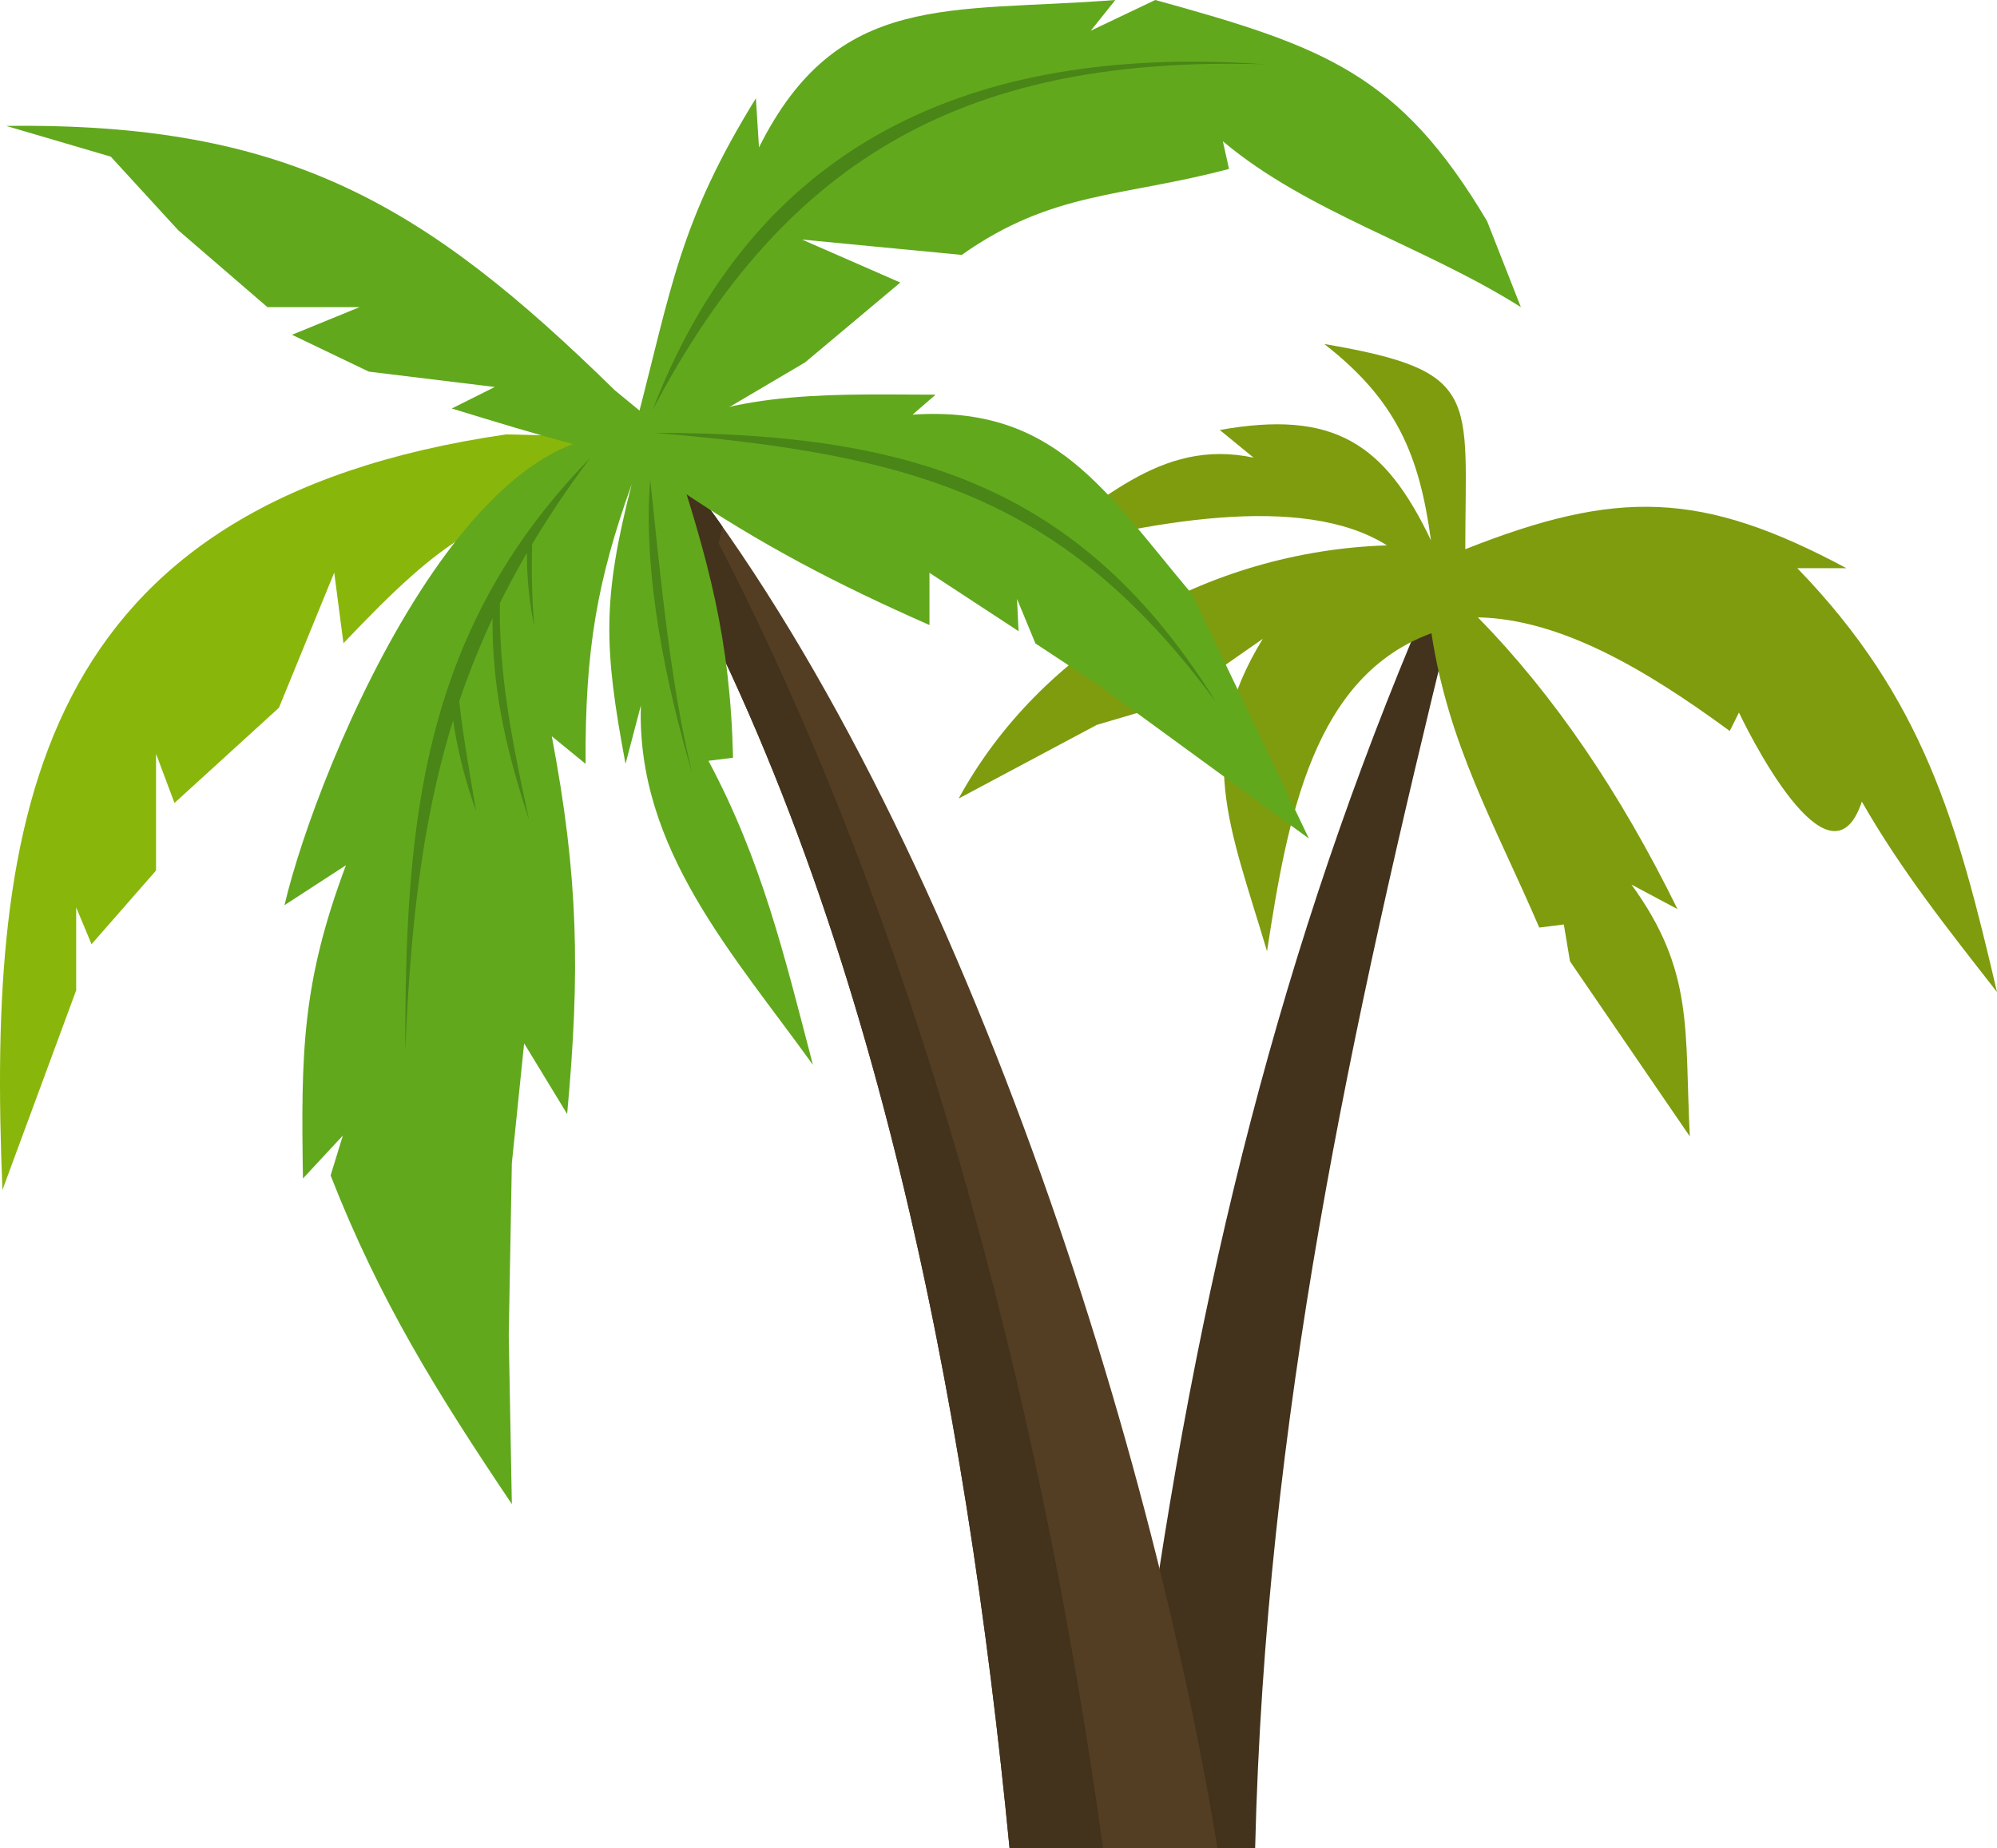 <svg xmlns="http://www.w3.org/2000/svg" viewBox="0 0 387.554 358.781"><g transform="translate(312.216 -259.902)"><path d="M-167.667,530.22c11.365-77.52,29.293-142.736,58.141-207.085-1.4,5.5,1.2,8.4-.133,13.823-19.7,80.265-36.1,155.739-38.115,238.864h-22.605l2.711-45.6Z" transform="translate(79.14 42.86)" fill="#43321c" fill-rule="evenodd"/><path d="M-108.081,338.788c-16.338-10.349-46.526-4.668-71.194,2.049,15.609-9.859,26.853-22.962,45.309-19.077l-6.559-5.367c22.174-3.956,32.023,2.592,40.987,21.416-2.245-16.51-6.664-27.192-20.716-38.108,30.68,5.223,27.377,10.063,27.377,39.836,29.489-11.676,45.863-11.374,73.976,3.686h-9.54c24.493,25.286,31.1,49.489,38.752,82.273C.795,413.3-8.257,401.944-15.919,388.533c-5.783,17.347-20.166-9.585-23.848-17.292l-1.789,3.579c-16.55-12.156-32.962-21.726-48.888-22.06,14.81,15.094,27.669,34.09,38.752,56.638l-8.943-4.77c12.2,16.785,10.287,28.06,11.329,48.888l-23.253-33.982-1.193-7.156-4.768.6C-87.3,392.6-96.093,377.659-99.449,355.844c-22.84,8.391-27.875,35.348-31.905,61.738-7.221-24.291-14.162-38.972-.822-60.648l-19.676,13.711-2.384-8.345v8.345l-10.136,2.982L-191.2,387.936c15.849-29.055,48.172-48.021,83.119-49.148Z" transform="translate(65.027 26.975)" fill="#7e9c0e" fill-rule="evenodd"/><path d="M-156.587,584.872c-8.433-87-26.788-185.18-71.1-260.773l1.191-14.315c55.931,66.584,96.177,188.884,110.26,275.088Z" transform="translate(40.296 33.81)" fill="#533e23" fill-rule="evenodd"/><path d="M-156.852,580.874c-8.287-85.5-26.159-181.794-68.832-256.84l-1.612-7.882,8.429-.468q3.189,4.2,6.3,8.637l-.737,3.257c37.732,73.146,61.978,162.3,74.607,253.3Z" transform="translate(40.561 37.809)" fill="#43321c" fill-rule="evenodd"/><path d="M-179.988,310.756l-23.847-.6c-91.531,13.313-100.826,73.416-97.774,146.66L-287.3,418.07v-16.1l2.98,7.154,12.52-14.31V372.162l3.579,9.54,20.27-18.481,10.731-26.233,1.788,13.711c20.082-21.137,26.741-24.983,54.849-32.789l.6-7.154Z" transform="translate(-10.132 34.065)" fill="#89b60b" fill-rule="evenodd"/><path d="M-170.192,336.483l-2.981-2.384-10.136-8.347c-36.776-36.054-63.455-51.97-118.046-51.272l20.271,5.961,13.115,14.308,17.29,14.906h17.885l-13.117,5.366L-231,322.175l24.444,2.982-8.347,4.173c8.127,2.49,16.226,4.983,24.444,7.154Z" transform="translate(-9.637 9.866)" fill="#61a81d" fill-rule="evenodd"/><path d="M-228.511,342.177c6.953-26.65,8.4-39.123,23.253-63.2l.6,9.54c15.286-30.576,37.031-26.082,69.158-28.618l-4.768,5.963,12.52-5.963c32.811,9.052,47.375,14.313,64.388,42.925l6.559,16.694c-18.986-11.97-41.435-18.384-57.831-32.194l1.193,5.366c-20.635,5.5-34.311,4.257-51.869,16.692l-31-2.98,19.077,8.345-18.481,15.5-23.251,13.713-8.943,1.789-.6-3.577Z" transform="translate(39.737 0)" fill="#61a81d" fill-rule="evenodd"/><path d="M-226.556,313.629c15.292-9.174,37.278-8.049,54.849-8.049l-4.471,3.876c27.674-1.844,37.423,14.906,54.254,34.877l22.655,47.4-40.84-29.808-12.223-8.05-3.577-8.644.3,6.26-17.29-11.329v10.136c-17.974-7.923-32.638-15.545-48.886-26.53l-4.77-10.136Z" transform="translate(41.062 30.932)" fill="#61a81d" fill-rule="evenodd"/><path d="M-269.175,401.461l11.924-7.75c-8.54,22.771-8.743,36.3-8.347,60.81l7.75-8.345-2.384,7.75c9.5,24.271,20.58,42.079,35.175,63.792l-.6-32.789.6-33.387,2.384-23.253L-214.326,442c2.55-27.627,2.178-46.123-2.982-73.33l6.559,5.364c-.114-22.154,2.237-35.528,8.943-54.252-5.693,22.248-5.438,31.615-1.191,54.252l2.98-11.327c-.9,27.836,18.125,48.5,33.387,69.755-5.577-21.379-9.909-39.591-20.271-59.022l4.77-.6c-.535-23.068-4.7-38.165-11.924-60.215-36.266-16.912-68.845,61.862-75.119,88.831Z" transform="translate(12.175 34.142)" fill="#61a81d" fill-rule="evenodd"/><path d="M-219.324,312.9c-32.989,33.819-35.888,71.228-35.888,115.124,1.02-24.13,3.24-44.678,9.292-64.22a92.457,92.457,0,0,0,4.458,17.609c-1.19-7.136-2.476-14.13-3.267-21.3A152.529,152.529,0,0,1-238.261,344c-.1,13.936,2.7,25.771,7.053,39.043-3.03-14.144-5.849-27.461-5.636-41.987q2.416-4.88,5.265-9.773a67.526,67.526,0,0,0,1.384,14.154,146.726,146.726,0,0,1-.383-15.852A192.627,192.627,0,0,1-219.324,312.9Z" transform="translate(21.639 35.921)" fill="#498517" fill-rule="evenodd"/><path d="M-226.6,334.661c20.9-54.48,65.629-70.852,118.852-67.117-56.638-1.71-92.628,17.04-118.852,67.117Z" transform="translate(41.033 4.836)" fill="#498517" fill-rule="evenodd"/><path d="M-226.321,309.981c50.208,0,83.063,10.748,108.831,52.2-29.315-39.66-58.158-47.928-108.831-52.2Z" transform="translate(41.222 33.944)" fill="#498517" fill-rule="evenodd"/><path d="M-226.763,315.4c-1.485,18.157,3.137,40.2,8.158,56.978-4.215-17.068-6.117-37.732-8.158-56.978Z" transform="translate(40.731 37.616)" fill="#498517" fill-rule="evenodd"/></g></svg>

